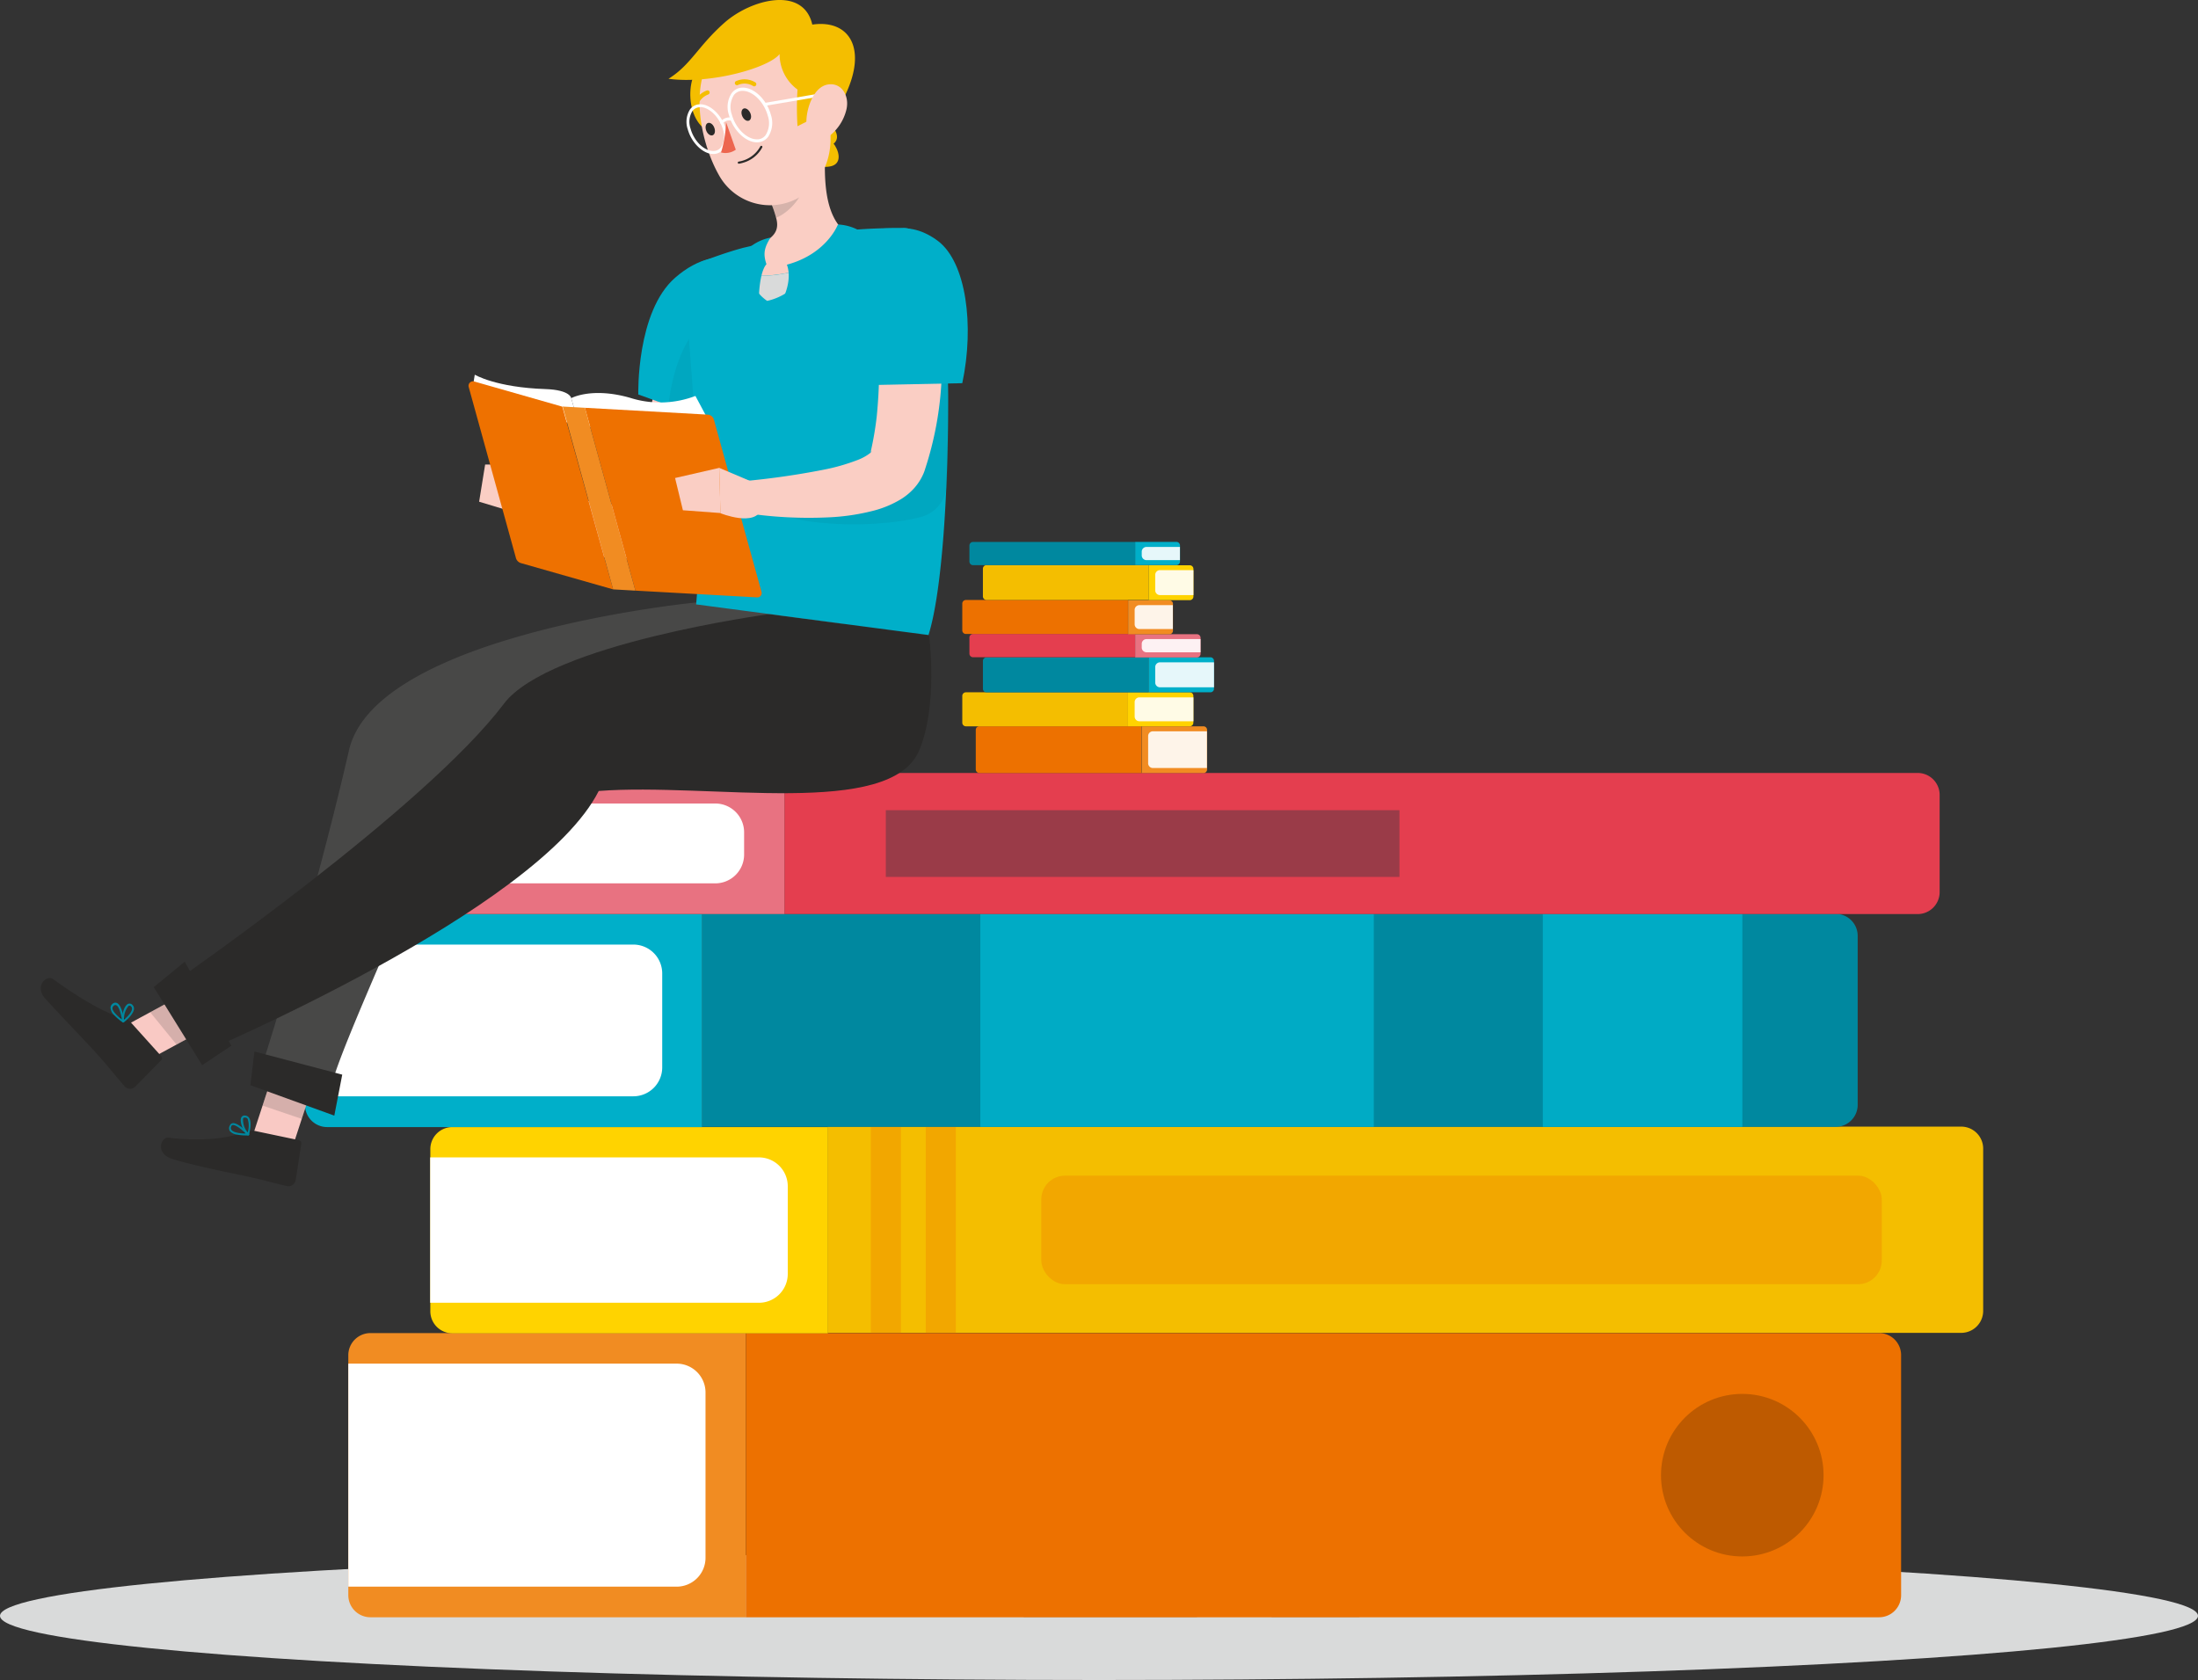 <svg id="b5b6c198-bb5e-48ca-8091-8cc076e189c5" data-name="Calque 1" xmlns="http://www.w3.org/2000/svg" viewBox="0 0 387.78 296.42"><rect x="0" y="0" width="387.78" height="296.42" fill="#333333" stroke="none"/><g id="b70c1e9b-9deb-41fb-b0c7-e08976e22f60" data-name="freepik--Shadow--inject-41"><ellipse id="abdc6153-7dea-4ed9-b884-ce877ff0860a" data-name="freepik--path--inject-41" cx="193.89" cy="285.1" rx="193.89" ry="11.32" style="fill:#d9dada"/></g><g id="abe67fe2-aa6d-4c05-9018-52a8f802329c" data-name="freepik--Books--inject-41"><rect x="180.6" y="235.21" width="30.59" height="50.14" style="fill:#000001;opacity:0.2;isolation:isolate"/><rect x="224.33" y="235.21" width="15.51" height="50.14" style="fill:#000001;opacity:0.2;isolation:isolate"/><path d="M65.35,235.21h66.22v50.14H65.35a3.905,3.905,0,0,1-3.9-3.9v-42.34A3.905,3.905,0,0,1,65.35,235.21Z" style="fill:#f18c22"/><path d="M335.4,239.09v42.38a3.884,3.884,0,0,1-3.88,3.88H131.58v-50.14H331.52A3.884,3.884,0,0,1,335.4,239.09Z" style="fill:#ed7100"/><path d="M61.45,240.6h57.93a5.09,5.09,0,0,1,5.09,5.09v29.17a5.09,5.09,0,0,1-5.09,5.09H61.45v-39.35Z" style="fill:#fff"/><circle cx="307.38" cy="260.28" r="14.34" style="fill:#000001;opacity:0.2;isolation:isolate"/><path d="M346,235.17H146v-36.39H346a3.88,3.88,0,0,1,3.88,3.88h0v28.67A3.88,3.88,0,0,1,346,235.17Z" style="fill:#f4be00"/><path d="M79.82,198.86h66.22v36.39H79.82a3.9,3.9,0,0,1-3.9-3.9v-28.63A3.9,3.9,0,0,1,79.82,198.86Z" style="fill:#ffd300"/><path d="M75.89,204.21h58a5.09,5.09,0,0,1,5.09,5.09v15.45a5.09,5.09,0,0,1-5.07,5.11l-.02,0h-58v-25.65Z" style="fill:#fff"/><rect x="183.71" y="207.43" width="148.28" height="19.16" rx="4.19" style="fill:#ed7100;opacity:0.3;isolation:isolate"/><rect x="153.63" y="198.82" width="5.31" height="36.39" style="fill:#ed7100;opacity:0.3;isolation:isolate"/><rect x="163.32" y="198.82" width="5.31" height="36.39" style="fill:#ed7100;opacity:0.3;isolation:isolate"/><path d="M323.86,198.82H123.93v-37.58H323.86a3.88,3.88,0,0,1,3.88,3.88h0v29.82A3.88,3.88,0,0,1,323.86,198.82Z" style="fill:#00889f"/><rect x="172.95" y="161.28" width="69.42" height="37.54" style="fill:#00afc9;opacity:0.9;isolation:isolate"/><rect x="272.19" y="161.28" width="35.2" height="37.54" style="fill:#00afc9;opacity:0.9;isolation:isolate"/><path d="M57.71,161.28h66.18v37.58H57.71a3.9,3.9,0,0,1-3.9-3.9v-29.78A3.9,3.9,0,0,1,57.71,161.28Z" style="fill:#00afc9"/><path d="M53.81,166.66h57.93a5.09,5.09,0,0,1,5.09,5.09v16.59a5.09,5.09,0,0,1-5.09,5.09H53.81v-26.77Z" style="fill:#fff"/><path d="M338.32,161.28H138.39v-24.9H338.32a3.88,3.88,0,0,1,3.88,3.88h0v17.14a3.88,3.88,0,0,1-3.88,3.88Z" style="fill:#e43e4f"/><path d="M72.17,136.38h66.22v24.9H72.17a3.9,3.9,0,0,1-3.9-3.9v-17.1A3.9,3.9,0,0,1,72.17,136.38Z" style="fill:#e87281"/><path d="M68.27,141.77h57.92a5.09,5.09,0,0,1,5.09,5.09v4a5.09,5.09,0,0,1-5.09,5H68.27v-14.09Z" style="fill:#fff"/><rect x="156.28" y="142.95" width="90.62" height="11.77" style="fill:#2b3940;opacity:0.4;isolation:isolate"/><path d="M172.79,128.14h28.59v8.25H172.79a.64.64,0,0,1-.64-.64h0v-7A.64.64,0,0,1,172.79,128.14Z" style="fill:#ed7100"/><path d="M212.28,136.4H201.42v-8.25h10.9a.64.64,0,0,1,.64.64v7a.64.64,0,0,1-.668.611Z" style="fill:#f18c22"/><path d="M212.93,135.51H203.4a.84.84,0,0,1-.84-.84v-4.8a.84.84,0,0,1,.84-.84h9.53v6.48Z" style="fill:#fff;opacity:0.9;isolation:isolate"/><path d="M170.41,122.15H199v6H170.41a.64.64,0,0,1-.64-.64h0v-4.71a.64.64,0,0,1,.63-.65Z" style="fill:#f4be00"/><path d="M209.9,128.15H199v-6h10.9a.64.64,0,0,1,.64.64h0v4.71a.64.64,0,0,1-.63.65Z" style="fill:#ffd300"/><path d="M210.55,127.26h-9.53a.84.84,0,0,1-.84-.84v-2.54a.84.84,0,0,1,.84-.84h9.53v4.22Z" style="fill:#fff;opacity:0.9;isolation:isolate"/><path d="M174.05,115.98h28.59v6.18H174.05a.64.64,0,0,1-.64-.64v-4.9A.64.64,0,0,1,174.05,115.98Z" style="fill:#00889f"/><path d="M213.54,122.15h-10.9v-6.18h10.9a.64.64,0,0,1,.64.64v4.89a.64.64,0,0,1-.63.65Z" style="fill:#00afc9"/><path d="M214.18,121.27h-9.53a.84.84,0,0,1-.84-.84v-2.73a.84.84,0,0,1,.84-.84h9.53v4.41Z" style="fill:#fff;opacity:0.9;isolation:isolate"/><path d="M171.67,111.86h28.59v4.1H171.67a.64.64,0,0,1-.64-.64v-2.82A.64.64,0,0,1,171.67,111.86Z" style="fill:#e43e4f"/><path d="M211.17,116h-10.9v-4.1h10.9a.64.64,0,0,1,.64.64v2.81a.64.64,0,0,1-.63.65Z" style="fill:#e87281"/><path d="M211.8,115.09h-9.53a.84.84,0,0,1-.84-.84v-.65a.84.84,0,0,1,.84-.84h9.53v2.33Z" style="fill:#fff;opacity:0.9;isolation:isolate"/><path d="M170.41,105.86H199v6H170.41a.64.64,0,0,1-.64-.64v-4.71a.64.64,0,0,1,.63-.65Z" style="fill:#ed7100"/><path d="M206.27,111.91h-7.24v-6h7.27a.64.64,0,0,1,.64.64v4.71a.64.64,0,0,1-.629.651Q206.29,111.911,206.27,111.91Z" style="fill:#f18c22"/><path d="M206.92,110.99h-5.9a.84.84,0,0,1-.84-.84v-2.54a.84.84,0,0,1,.84-.84h5.9v4.22Z" style="fill:#fff;opacity:0.9;isolation:isolate"/><path d="M174.05,99.71h28.59v6.15H174.05a.64.64,0,0,1-.64-.64v-4.9A.64.64,0,0,1,174.05,99.71Z" style="fill:#f4be00"/><path d="M209.91,105.89h-7.27v-6.15h7.27a.64.64,0,0,1,.64.64v4.89A.64.64,0,0,1,209.91,105.89Z" style="fill:#ffd300"/><path d="M210.55,105h-5.9a.84.84,0,0,1-.84-.84v-2.73a.84.84,0,0,1,.84-.84h5.9v4.41Z" style="fill:#fff;opacity:0.9;isolation:isolate"/><path d="M171.67,95.62h28.59v4.1H171.67a.64.64,0,0,1-.64-.64v-2.82A.64.64,0,0,1,171.67,95.62Z" style="fill:#00889f"/><path d="M207.54,99.71h-7.27v-4.1h7.27a.64.64,0,0,1,.64.64v2.82a.64.64,0,0,1-.64.64Z" style="fill:#00afc9"/><path d="M208.17,98.83h-5.9a.84.84,0,0,1-.84-.84v-.65a.84.84,0,0,1,.84-.84h5.9v2.33Z" style="fill:#fff;opacity:0.9;isolation:isolate"/></g><g id="b7963d10-bd9d-4428-a704-c04522a8154d" data-name="freepik--Character--inject-41"><polygon points="50.64 205.36 44.04 202.05 49.4 185.65 56 188.96 50.64 205.36" style="fill:#f9c9c4"/><path d="M44.62,199.47l8.1,1.7a.54.54,0,0,1,.44.61l-1,6.49a1.3,1.3,0,0,1-1.53,1c-2.81-.64-4.13-1.09-7.69-1.84-2.19-.46-9.76-2-12.68-3s-1.85-3.87-.52-3.7c6,.74,11.13.07,13.5-1.1A2.1,2.1,0,0,1,44.62,199.47Z" style="fill:#2b2a29"/><polygon points="56 188.97 49.4 185.66 46.33 195.07 53.24 197.42 56 188.97" style="fill:#484847;opacity:0.2;isolation:isolate"/><path d="M122.89,106.29s-56.59,5.48-61.32,26.09c-6.81,29.61-16,57.75-16,57.75l12.66,2.23c1.94-8.43,16.37-38,23.14-57.93,15.33-2.29,56.31,6.41,62.45-5.25a44.31,44.31,0,0,0,4.89-19.11Z" style="fill:#484847"/><polygon points="58.98 196.84 44.18 191.48 44.89 185.53 60.38 189.61 58.98 196.84" style="fill:#2b2a29"/><path d="M41.8,200.19a8.61,8.61,0,0,0,2,.14.18.18,0,0,0,.16-.1.19.19,0,0,0,0-.18c-.2-.21-2-2-2.9-1.88a.67.67,0,0,0-.5.4.94.94,0,0,0,0,1A2,2,0,0,0,41.8,200.19Zm1.56-.2c-1.34,0-2.28-.25-2.55-.66a.6.6,0,0,1,0-.62.29.29,0,0,1,.23-.2c.53-.09,1.6.77,2.32,1.48Z" style="fill:#00889f"/><path d="M43.74,200.33h.08a.17.17,0,0,0,.11-.12c0-.08.63-2.13,0-3a.85.85,0,0,0-.67-.38.64.64,0,0,0-.71.38c-.33.75.43,2.48,1.05,3.06Zm-.38-3.13a.51.51,0,0,1,.33.22,3.82,3.82,0,0,1,0,2.39,3.44,3.44,0,0,1-.8-2.45c0-.09.12-.19.37-.17Z" style="fill:#00889f"/><path d="M128.99,54.48c-.34,3.72-.88,7.22-1.46,10.81s-1.34,7.13-2.27,10.7a76.321,76.321,0,0,1-3.52,10.73,35.07,35.07,0,0,1-2.81,5.47,19.69,19.69,0,0,1-2.11,2.79,13.77,13.77,0,0,1-3.27,2.7l-.42.24-.23.08a11.49,11.49,0,0,1-6.73.22,20.469,20.469,0,0,1-4.72-1.86,30.8,30.8,0,0,1-3.86-2.5c-.6-.45-1.16-.94-1.72-1.43a21.697,21.697,0,0,1-1.66-1.56l3.14-4.55c1.17.38,2.43.87,3.64,1.23s2.41.75,3.56,1a15,15,0,0,0,3.14.44c.89,0,1.52-.24,1.36-.31l-.65.32a8.05,8.05,0,0,0,1.65-2.22,29.25,29.25,0,0,0,1.79-4,81.143,81.143,0,0,0,2.67-9.4c.73-3.27,1.36-6.6,1.91-10s1-6.8,1.46-10.06Z" style="fill:#f9c9c4"/><path d="M119.11,49c-6.88,6-6.5,20.6-6.5,20.6l18.18,6.56c3.85-6,5.74-17.46,5.4-22.38C135.66,46.22,127.27,41.86,119.11,49Z" style="fill:#00afc9"/><path d="M136.2,54.06c-3.27-1.57-7.74-1.07-12.16,2.79-4,3.49-5.55,9.92-6.13,14.67l12.88,4.64C134.57,70.26,136.46,59.11,136.2,54.06Z" style="fill:#00889f;opacity:0.2;isolation:isolate"/><polygon points="24.56 187.88 22.36 180.84 37.66 172.54 39.85 179.58 24.56 187.88" style="fill:#f9c9c4"/><path d="M22.89,180.18l5.54,6.15a.52.52,0,0,1,.005.735l-.005.005-4.6,4.69a1.3,1.3,0,0,1-1.837-.077l-.003-.003c-1.89-2.17-2.69-3.31-5.13-6-1.5-1.66-6.77-7.15-8.84-9.45s.26-4.28,1.34-3.49c4.86,3.53,9.73,6.36,12.34,6.81A2.14,2.14,0,0,1,22.89,180.18Z" style="fill:#2b2a29"/><polygon points="39.85 179.58 37.66 172.54 26.5 178.6 31.15 184.31 39.85 179.58" style="fill:#484847;opacity:0.2;isolation:isolate"/><path d="M135.69,108.36s-38.8,5.2-46.8,15.82c-13.93,18.49-58,49-58,49l4,12.89s60.06-25.33,70.74-46.51c19.62-1.51,51.54,4.95,56.57-7.23,3.35-8.11,1.71-20.22,1.71-20.22Z" style="fill:#2b2a29"/><polygon points="35.67 187.94 27.13 174.17 32.59 169.68 40.81 184.5 35.67 187.94" style="fill:#2b2a29"/><path d="M20.13,179.1a9.351,9.351,0,0,0,1.51,1.28.17.17,0,0,0,.19,0,.16.16,0,0,0,.08-.17c0-.28-.37-2.79-1.24-3.22a.65.65,0,0,0-.63,0,1,1,0,0,0-.55.78A2,2,0,0,0,20.13,179.1Zm1.38.77c-1.08-.81-1.7-1.55-1.67-2a.62.62,0,0,1,.37-.5.31.31,0,0,1,.31,0c.46.17.82,1.49.99,2.49Z" style="fill:#00889f"/><path d="M21.61,180.36h.07a.13.13,0,0,0,.16,0c.08,0,1.76-1.35,1.8-2.38a.92.92,0,0,0-.31-.71.68.68,0,0,0-.81-.11c-.71.41-1.11,2.26-.95,3.1A.2.2,0,0,0,21.61,180.36Zm1.55-2.75a.51.51,0,0,1,.13.37c0,.62-.88,1.48-1.41,1.93a3.47,3.47,0,0,1,.81-2.43.33.33,0,0,1,.41.07Z" style="fill:#00889f"/><path d="M99.28,87.7l-5.88-5.68-4.08,8s7.14,3.91,8.93,2.12Z" style="fill:#f9c9c4"/><polygon points="85.59 81.96 84.53 88.52 89.32 89.97 93.4 82.02 85.59 81.96" style="fill:#facec4"/><path d="M163.51,44.06c-.74-1.95-2.06-3.88-4.15-3.85-.43,0-3,0-3.46.06-2.4.06-5.4.22-8.3.59a145.809,145.809,0,0,0-16.51,2.87c-2.5.68-4.9,1.53-6.82,2.26h-.07a5.37,5.37,0,0,0-3.39,5.53c1,10.57,3.48,39.92,2,55.12l41,5.4c2.46-7.82,3.44-25.73,3.46-40.33C167.35,62.94,166.56,52.03,163.51,44.06Z" style="fill:#00afc9"/><path d="M167.13,64.2l-.81.06-5.2,4.5-5.38,18.53-18.48,3.23c4.49,2.27,17.55,2.73,25.27.68a6.15,6.15,0,0,0,4.52-5.72c.19-4.63.28-9.33.28-13.74C167.33,69.35,167.28,66.8,167.13,64.2Z" style="fill:#00889f;opacity:0.2;isolation:isolate"/><path d="M100.78,70.25s3.61-2,10.38-.06a17.46,17.46,0,0,0,11.53-.33l2.53,4.74-23,.8Z" style="fill:#fff"/><path d="M100.78,70.25s-.15-1.45-4.52-1.6c-8.79-.29-12.5-2.54-12.5-2.54l-.36,2.27,18.81,7Z" style="fill:#fff"/><path d="M108.17,103.99l-16.28-4.64a1.31,1.31,0,0,1-.86-.87l-8.33-30.16a.79.79,0,0,1,1-1l15.51,4.43Z" style="fill:#ee7100"/><path d="M133.5,105.4l-21.4-1.19-8.91-32.26,21.7,1.21a1.21,1.21,0,0,1,1.06.88l8.38,30.32a.77.77,0,0,1-.83,1.04Z" style="fill:#ee7100"/><polygon points="108.17 103.99 112.1 104.21 103.19 71.95 99.26 71.73 108.17 103.99" style="fill:#f18c22"/><path d="M165.52,51.39c.21,1.44.35,2.66.45,4s.17,2.58.23,3.88c.09,2.58.07,5.17-.09,7.77a59.5,59.5,0,0,1-2.89,15.69,7.097,7.097,0,0,1-.3.84,10.301,10.301,0,0,1-.47.94,9.54,9.54,0,0,1-1.12,1.57,10.65,10.65,0,0,1-2.47,2.05,17.999,17.999,0,0,1-4.54,1.92,38.28,38.28,0,0,1-8.12,1.23,74.74,74.74,0,0,1-15.28-.85l.26-5.53a139.573,139.573,0,0,0,14-2,35.18,35.18,0,0,0,6.2-1.77,8.37,8.37,0,0,0,2.08-1.15c.21-.18.31-.33.29-.35s-.05,0-.08.07a1.0 1,0,0,0-.08.11h0a57.059,57.059,0,0,0,1.1-6.45c.21-2.22.36-4.47.39-6.75s0-4.58-.1-6.88c-.05-1.15-.11-2.3-.2-3.44l-.14-1.71-.15-1.6Z" style="fill:#facec4"/><path d="M165.52,42.55c-4.86-3.71-11.57-3.6-14.32,6.17-1.8,6.4-.84,19.28-.84,19.28l19.41-.39C171.94,57.37,170.44,46.31,165.52,42.55Z" style="fill:#00afc9"/><path d="M145.69,24.54l-4.08,4.79-5.56,6.53a19.821,19.821,0,0,1,.87,2.56c1,3.46-2.15,4.16-5,5.91,0,0-4.27,5.65,6,4s11.73-7,11.73-7C145.04,38.2,145.37,30.52,145.69,24.54Z" style="fill:#facec4"/><path d="M141.01,47.66a25.651,25.651,0,0,1-3.15.69,17.18,17.18,0,0,1-4.16.25l-.24,1.19c-.37.26-.46,1.65,1.88,3.3C137.81,52.58,141.64,50.47,141.01,47.66Z" style="fill:#d9dada"/><path d="M147.83,39.61s-1.94,5.19-9,7.09c1,2.75-.64,5.88-.64,5.88s9.85-3.37,11.9-6.74,1.17-5.34,1.17-5.34A8.51,8.51,0,0,0,147.83,39.61Z" style="fill:#00afc9"/><path d="M133.89,52.35s.07-4.3,1.33-5.74c-.66-1.94-.31-3,.71-4.69a8.49,8.49,0,0,0-5.31,3.46C129.27,47.63,130.21,52.41,133.89,52.35Z" style="fill:#00afc9"/><path d="M136.05,35.86a19.821,19.821,0,0,1,.87,2.56c2.34-.91,5.13-4.06,5-6.6a11.54,11.54,0,0,0-.35-2.49Z" style="fill:#484847;opacity:0.2;isolation:isolate"/><path d="M122.5,13.06c-1.93,4.05-.27,13.67,8.88,9.84S125.64,6.49,122.5,13.06Z" style="fill:#f4be00"/><path d="M142.58,21.47c-.84,1.75-.12,5.91,3.83,4.26S143.89,18.63,142.58,21.47Z" style="fill:#f4be00"/><path d="M143.69,24.27c-1.28,1.46-1.71,5.66,2.55,5.13S145.76,21.86,143.69,24.27Z" style="fill:#f4be00"/><path d="M144.69,13.35c1.66,7.75,3,12.18.31,17.29a10.3,10.3,0,0,1-18.24.12c-3.52-6.32-5.65-17.93.87-23.29a10.43,10.43,0,0,1,17.06,5.88Z" style="fill:#facec4"/><path d="M143.31,4.34c-1.58-6.88-10.8-4.49-15.5-.33s-5.91,7.43-9.87,9.89c7.31,1,17.66-1.9,19.6-4.36a7.72,7.72,0,0,0,3.16,6.26,51.003,51.003,0,0,0,0,6.47l3.34-1.7,3.89-1.56C153.67,9.31,150.28,3.32,143.31,4.34Z" style="fill:#f4be00"/><path d="M134.98,18.68a.268.268,0,0,1-.059-.528l.009-.002,10.84-1.85a.27.27,0,0,1,.31.22.26.26,0,0,1-.214.299l-.006.001-10.84,1.85Z" style="fill:#fff"/><path d="M133.53,25.11h0c-2,0-4.2-2.15-4.91-4.76a4.43,4.43,0,0,1,.45-3.89,2.41,2.41,0,0,1,2-1h0c2,0,4.21,2.15,4.92,4.76h0a4.49,4.49,0,0,1-.46,3.9A2.4,2.4,0,0,1,133.53,25.11Zm-2.51-9.08a1.9,1.9,0,0,0-1.55.75,4,4,0,0,0-.36,3.43c.65,2.4,2.63,4.36,4.41,4.37a1.8,1.8,0,0,0,1.56-.75,4,4,0,0,0,.37-3.43c-.65-2.4-2.63-4.36-4.41-4.37Z" style="fill:#fff"/><path d="M127.34,21.86a.32.32,0,0,1-.14,0,.26.26,0,0,1-.1-.354l.01-.016a2,2,0,0,1,2-.73.28.28,0,0,1,.2.32.27.27,0,0,1-.32.2,1.484,1.484,0,0,0-1.47.49A.25.25,0,0,1,127.34,21.86Z" style="fill:#fff"/><path d="M149.34,19.28a8.37,8.37,0,0,1-3.29,4.91c-2.17,1.48-3.87-.36-3.78-2.94.08-2.32,1.3-5.88,3.73-6.33S149.89,16.86,149.34,19.28Z" style="fill:#facec4"/><path d="M132.33,19.86c.29.57.22,1.2-.15,1.4s-.9-.1-1.19-.68-.21-1.2.15-1.4S132.04,19.28,132.33,19.86Z" style="fill:#2b2a29"/><path d="M125.99,22.46c.26.59.16,1.21-.22,1.39s-.9-.15-1.15-.74-.15-1.22.23-1.39S125.74,21.86,125.99,22.46Z" style="fill:#2b2a29"/><path d="M122.79,18.93a.38.38,0,0,0,.26-.25,3.15,3.15,0,0,1,1.88-2,.38.38,0,0,0,.25-.47.36.36,0,0,0-.44-.256l-.02.006h0a3.85,3.85,0,0,0-2.39,2.54.36.36,0,0,0,.214.462l.026.008A.34.34,0,0,0,122.79,18.93Z" style="fill:#f4be00"/><path d="M125.82,27.17h0c-1.82,0-3.83-2-4.48-4.34a4.08,4.08,0,0,1,.42-3.56,2.19,2.19,0,0,1,1.8-.87h0c1.83,0,3.84,2,4.49,4.34h0a4.08,4.08,0,0,1-.42,3.55A2.19,2.19,0,0,1,125.82,27.17Zm-2.28-8.25a1.67,1.67,0,0,0-1.38.68,3.56,3.56,0,0,0-.33,3.09c.59,2.17,2.37,3.94,4,3.95h0a1.69,1.69,0,0,0,1.39-.67,3.6,3.6,0,0,0,.33-3.09h0c-.59-2.17-2.38-3.94-4-4Z" style="fill:#fff"/><path d="M128.09,21.54a20.37,20.37,0,0,1-.88,5.36,3.12,3.12,0,0,0,2.6-.49Z" style="fill:#ed664f"/><path d="M131.11,28.71a5.53,5.53,0,0,0,3.38-2.72.19.19,0,0,0-.099-.25l-.001-0a.2.2,0,0,0-.25.09,5.27,5.27,0,0,1-3.82,2.68.2.2,0,0,0-.16.22.19.19,0,0,0,.22.15A5.201,5.201,0,0,0,131.11,28.71Z" style="fill:#2b2a29"/><path d="M133.25,15.18a.33.33,0,0,0,.13-.13.38.38,0,0,0-.13-.52,3.64,3.64,0,0,0-3.4-.21.37.37,0,0,0-.167.496l.007.014a.38.38,0,0,0,.51.16,2.88,2.88,0,0,1,2.67.19A.35.35,0,0,0,133.25,15.18Z" style="fill:#f4be00"/><path d="M133.16,85.21l-6.27-2.66.21,8s6.21,2.51,7.24-.8Z" style="fill:#facec4"/><polygon points="119.1 84.34 120.48 90.03 127.11 90.52 126.9 82.55 119.1 84.34" style="fill:#facec4"/></g></svg>